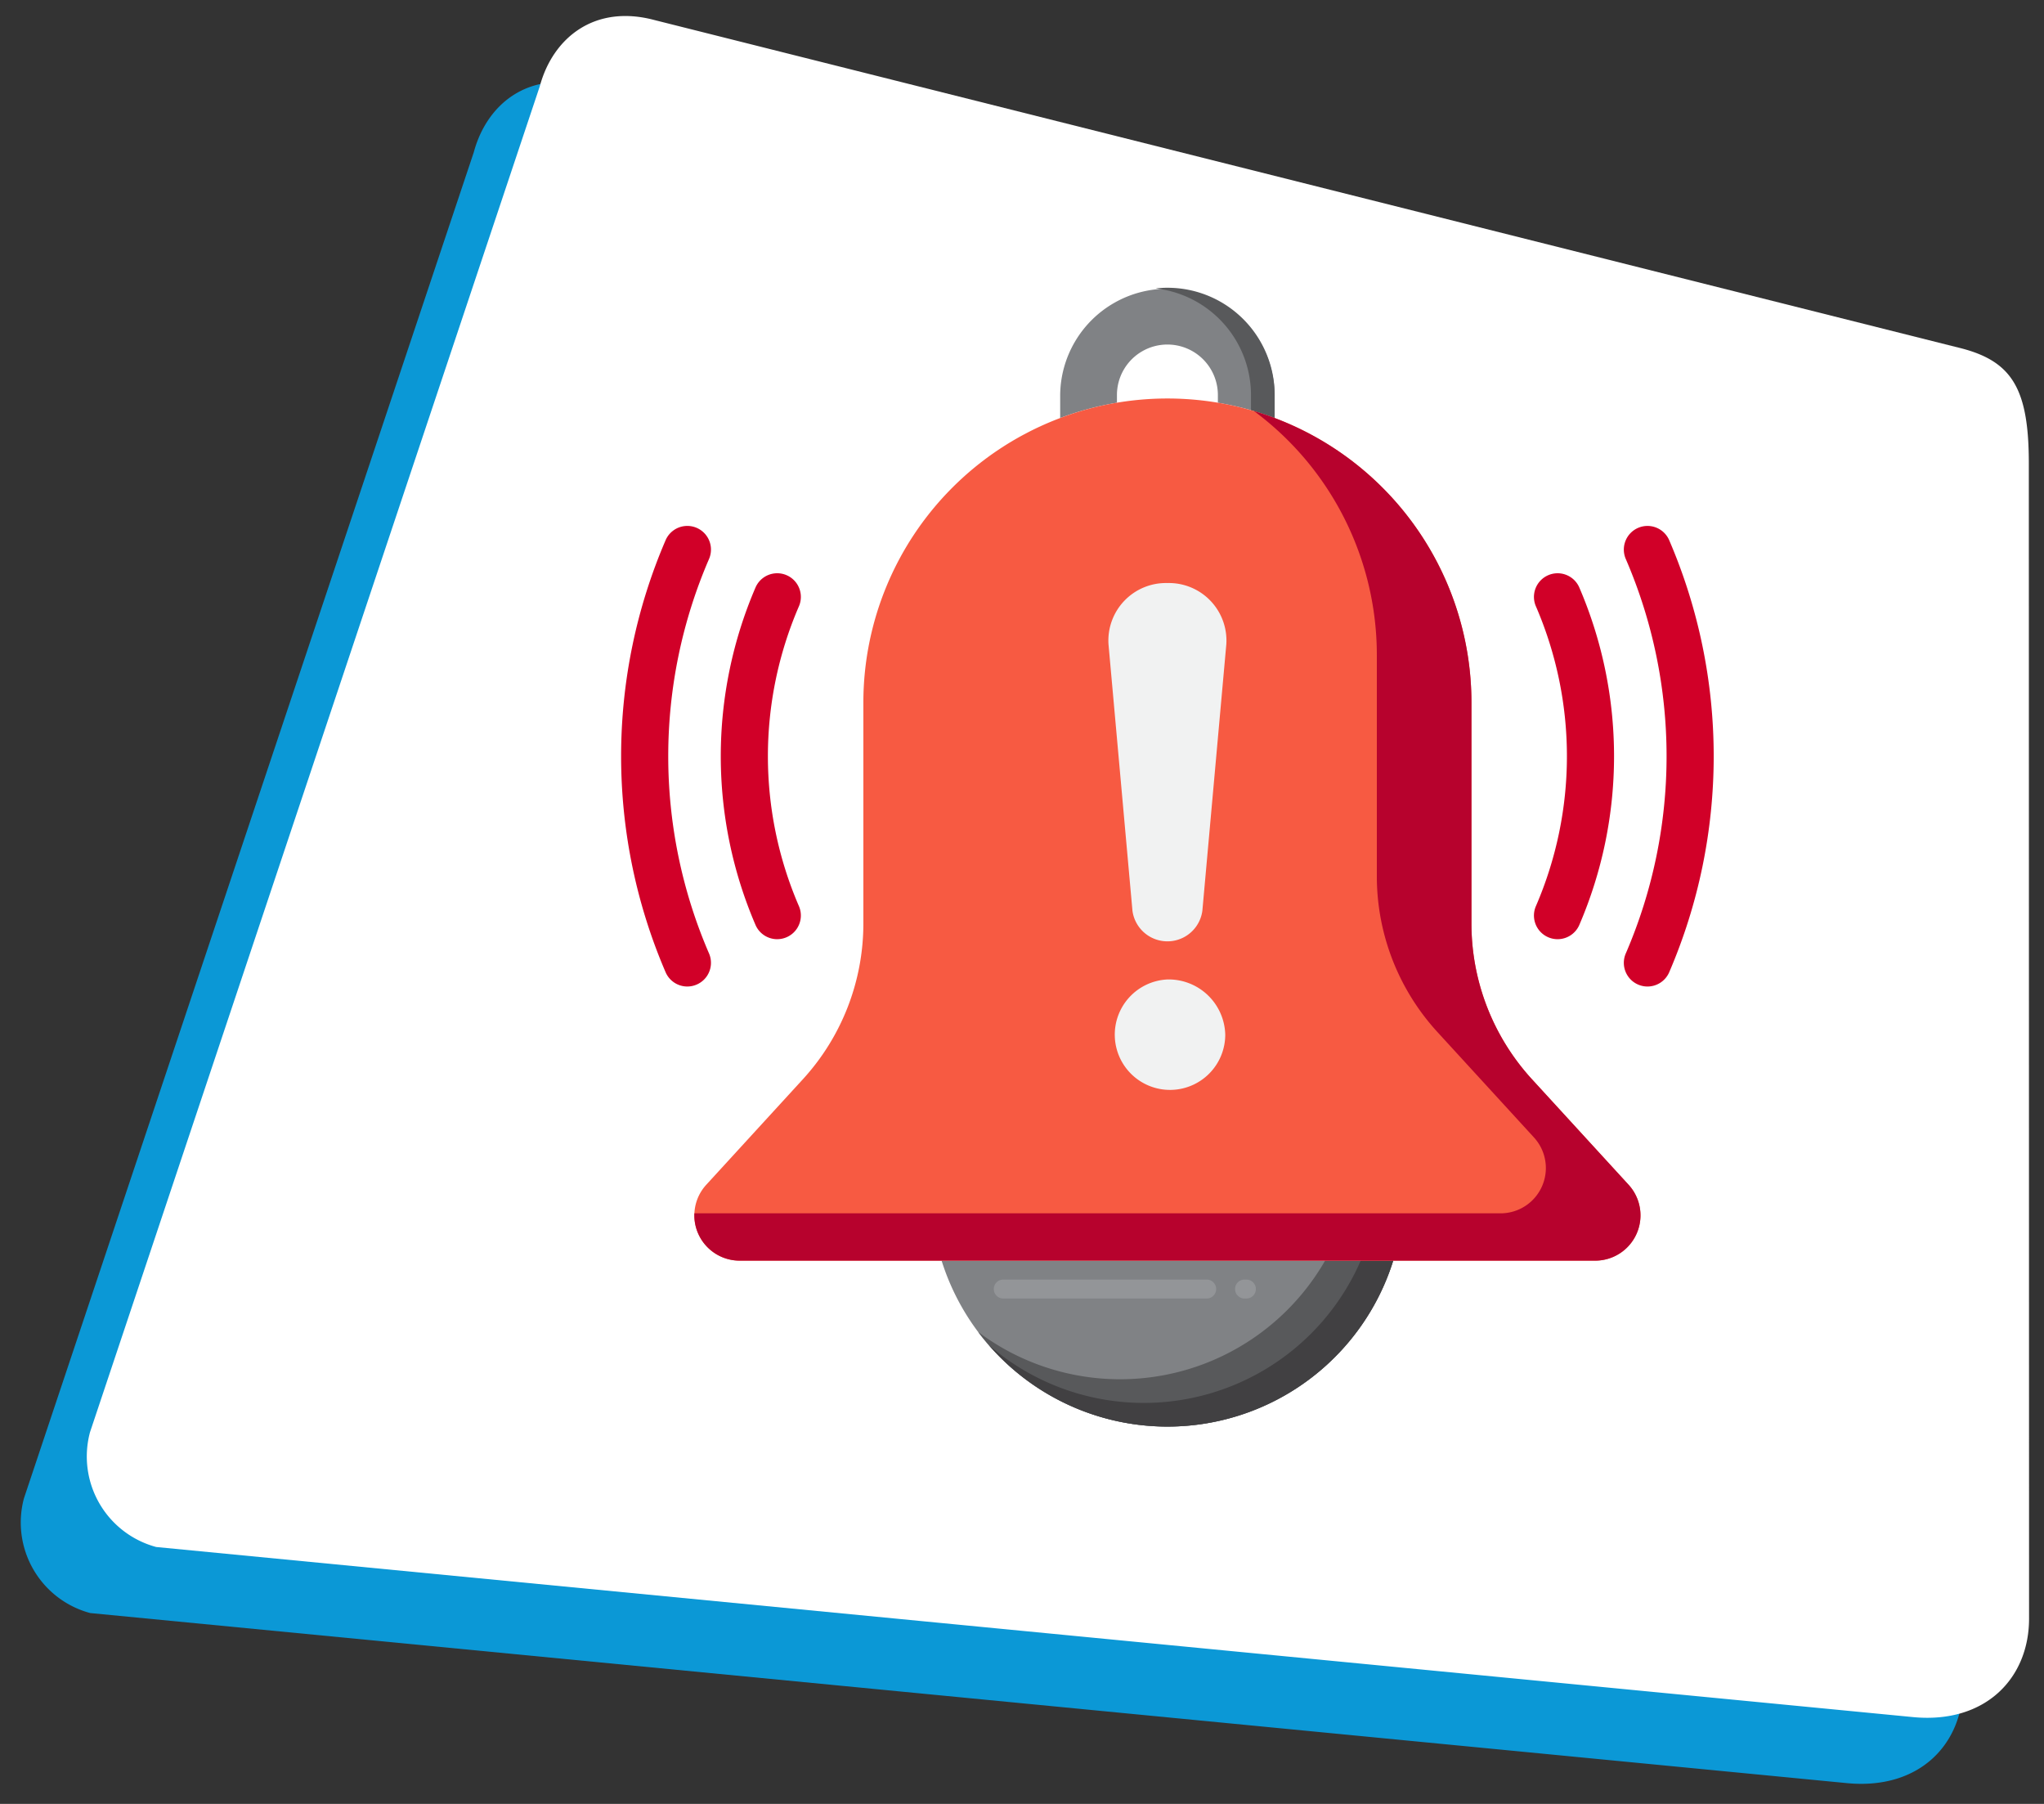 <svg id="trigger-alarms" xmlns="http://www.w3.org/2000/svg" xmlns:xlink="http://www.w3.org/1999/xlink" width="216.693" height="191.201" viewBox="0 0 216.693 191.201">
  <rect x="0" y="0" width="216.693" height="191.201" fill="#333333" stroke="none"/>
  <defs>
    <clipPath id="clip-path">
      <rect y="5" width="209.693" height="184.201" fill="none"/>
    </clipPath>
  </defs>
  <g id="Group_11142" data-name="Group 11142" transform="translate(-16.153 2)">
    <g id="Scroll_Group_1" data-name="Scroll Group 1" transform="translate(16.153 0)" clip-path="url(#clip-path)" style="isolation: isolate">
      <path id="Path_27813" data-name="Path 27813" d="M19.043,2.272,161.987,0c5.485,0,7.91,2.389,9.932,9.932l31.729,118.245c1.628,6.076-1.554,11.94-9.089,13.248L9.932,172.255A9.932,9.932,0,0,1,0,162.323L9.112,12.2C9.112,6.926,12.425,2.272,19.043,2.272Z" transform="matrix(0.966, 0.259, -0.259, 0.966, 44.583, 0)" fill="#0b98d6"/>
    </g>
  </g>
  <g id="Group_11421" data-name="Group 11421" transform="translate(-9.153 -5)">
    <g id="Scroll_Group_1-2" data-name="Scroll Group 1" transform="translate(16.153 0)" clip-path="url(#clip-path)" style="isolation: isolate">
      <path id="Path_27813-2" data-name="Path 27813" d="M19.043,2.272,161.987,0c5.485,0,7.91,2.389,9.932,9.932l31.729,118.245c1.628,6.076-1.554,11.94-9.089,13.248L9.932,172.255A9.932,9.932,0,0,1,0,162.323L9.112,12.2C9.112,6.926,12.425,2.272,19.043,2.272Z" transform="matrix(0.966, 0.259, -0.259, 0.966, 44.583, 0)" fill="#fff"/>
    </g>
  </g>
  <g id="alarm" transform="translate(53.319 23.833)">
    <g id="Group_12634" data-name="Group 12634" transform="translate(46.504 109.786)">
      <g id="Group_12630" data-name="Group 12630">
        <path id="Path_35522" data-name="Path 35522" d="M80.27,212.268a25.086,25.086,0,0,0,47.878,0Z" transform="translate(-80.27 -212.268)" fill="#808285"/>
      </g>
      <g id="Group_12631" data-name="Group 12631" transform="translate(3.877)">
        <path id="Path_35523" data-name="Path 35523" d="M124.78,212.268A25.073,25.073,0,0,1,88,219.824a25.083,25.083,0,0,0,44-7.556Z" transform="translate(-88 -212.268)" fill="#58595b"/>
      </g>
      <g id="Group_12632" data-name="Group 12632" transform="translate(5.002)">
        <path id="Path_35524" data-name="Path 35524" d="M129.672,212.268a25.068,25.068,0,0,1-39.429,8.939,25.075,25.075,0,0,0,42.876-8.939Z" transform="translate(-90.243 -212.268)" fill="#414042"/>
      </g>
      <g id="Group_12633" data-name="Group 12633" transform="translate(5.534 2.006)">
        <path id="Path_35525" data-name="Path 35525" d="M118.083,218.274h-.2a1,1,0,0,1,0-2.006h.2a1,1,0,0,1,0,2.006Zm-4.21,0H92.306a1,1,0,1,1,0-2.006h21.567a1,1,0,0,1,0,2.006Z" transform="translate(-91.303 -216.268)" fill="#939598"/>
      </g>
    </g>
    <path id="Path_35526" data-name="Path 35526" d="M111.352,18.853v-.818a5.35,5.35,0,0,1,10.7,0v.818a31.972,31.972,0,0,1,6.019,1.618V18.035a11.369,11.369,0,0,0-22.737,0v2.436A32.048,32.048,0,0,1,111.352,18.853Z" transform="translate(-46.259)" fill="#808285"/>
    <path id="Path_35527" data-name="Path 35527" d="M135.615,18.035v1.611c.851.243,1.688.516,2.508.825V18.035A11.357,11.357,0,0,0,125.5,6.738a11.384,11.384,0,0,1,10.115,11.3Z" transform="translate(-56.311)" fill="#58595b"/>
    <g id="Group_12635" data-name="Group 12635" transform="translate(20.288 18.403)">
      <path id="Path_35528" data-name="Path 35528" d="M110.388,85.722V62.3a32.233,32.233,0,1,0-64.466,0V85.722a24.436,24.436,0,0,1-6.417,16.505L29.272,113.4a4.8,4.8,0,0,0,3.543,8.05H123.5a4.8,4.8,0,0,0,3.543-8.05l-10.234-11.172A24.436,24.436,0,0,1,110.388,85.722Z" transform="translate(-28 -30.066)" fill="#f75a42"/>
    </g>
    <g id="Group_12636" data-name="Group 12636" transform="translate(20.291 19.736)">
      <path id="Path_35529" data-name="Path 35529" d="M127.042,114.724l-10.234-11.172a24.435,24.435,0,0,1-6.417-16.5V63.624a32.241,32.241,0,0,0-23.055-30.9A32.184,32.184,0,0,1,100.36,58.609V82.032a24.436,24.436,0,0,0,6.417,16.505l10.234,11.172a4.8,4.8,0,0,1-3.543,8.05H28.01a4.806,4.806,0,0,0,4.808,5.015H123.5A4.8,4.8,0,0,0,127.042,114.724Z" transform="translate(-28.006 -32.725)" fill="#b7022d"/>
    </g>
    <g id="Group_12643" data-name="Group 12643" transform="translate(12.528 31.911)">
      <g id="Group_12639" data-name="Group 12639" transform="translate(96.773 0.001)">
        <g id="Group_12637" data-name="Group 12637" transform="translate(0 5.015)">
          <path id="Path_35530" data-name="Path 35530" d="M207.983,105.787a2.508,2.508,0,0,1-2.283-3.543,40.031,40.031,0,0,0,0-31.7,2.508,2.508,0,1,1,4.569-2.07,45.258,45.258,0,0,1,0,35.841A2.509,2.509,0,0,1,207.983,105.787Z" transform="translate(-205.476 -67)" fill="#d10028"/>
        </g>
        <g id="Group_12638" data-name="Group 12638" transform="translate(9.529)">
          <path id="Path_35531" data-name="Path 35531" d="M226.983,105.819a2.508,2.508,0,0,1-2.283-3.543,52.694,52.694,0,0,0,0-41.732,2.508,2.508,0,1,1,4.569-2.07,57.921,57.921,0,0,1,0,45.872A2.509,2.509,0,0,1,226.983,105.819Z" transform="translate(-224.476 -57.001)" fill="#d10028"/>
        </g>
      </g>
      <g id="Group_12642" data-name="Group 12642">
        <g id="Group_12640" data-name="Group 12640" transform="translate(10.565 5.016)">
          <path id="Path_35532" data-name="Path 35532" d="M39.577,105.787a2.508,2.508,0,0,1-2.286-1.474,45.258,45.258,0,0,1,0-35.841,2.508,2.508,0,0,1,4.569,2.07,40.031,40.031,0,0,0,0,31.7,2.509,2.509,0,0,1-2.283,3.543Z" transform="translate(-33.592 -66.999)" fill="#d10028"/>
        </g>
        <g id="Group_12641" data-name="Group 12641">
          <path id="Path_35533" data-name="Path 35533" d="M19.548,105.818a2.508,2.508,0,0,1-2.286-1.474,57.921,57.921,0,0,1,0-45.872,2.508,2.508,0,0,1,4.569,2.07,52.694,52.694,0,0,0,0,41.732,2.509,2.509,0,0,1-2.283,3.543Z" transform="translate(-12.528 -56.999)" fill="#d10028"/>
        </g>
      </g>
    </g>
    <g id="Group_12646" data-name="Group 12646" transform="translate(64.173 37.965)">
      <g id="Group_12644" data-name="Group 12644" transform="translate(0)">
        <path id="Path_35534" data-name="Path 35534" d="M121.769,69.069a6.1,6.1,0,0,0-6.246,6.487l2.54,28.246a3.739,3.739,0,0,0,7.412,0l2.54-28.246A6.1,6.1,0,0,0,121.769,69.069Z" transform="translate(-115.499 -69.069)" fill="#f1f2f2"/>
      </g>
      <g id="Group_12645" data-name="Group 12645" transform="translate(0.134 42.018)">
        <path id="Path_35535" data-name="Path 35535" d="M121.9,152.845a5.856,5.856,0,1,0,6.135,5.849A6,6,0,0,0,121.9,152.845Z" transform="translate(-115.767 -152.845)" fill="#f1f2f2"/>
      </g>
    </g>
  </g>
</svg>
